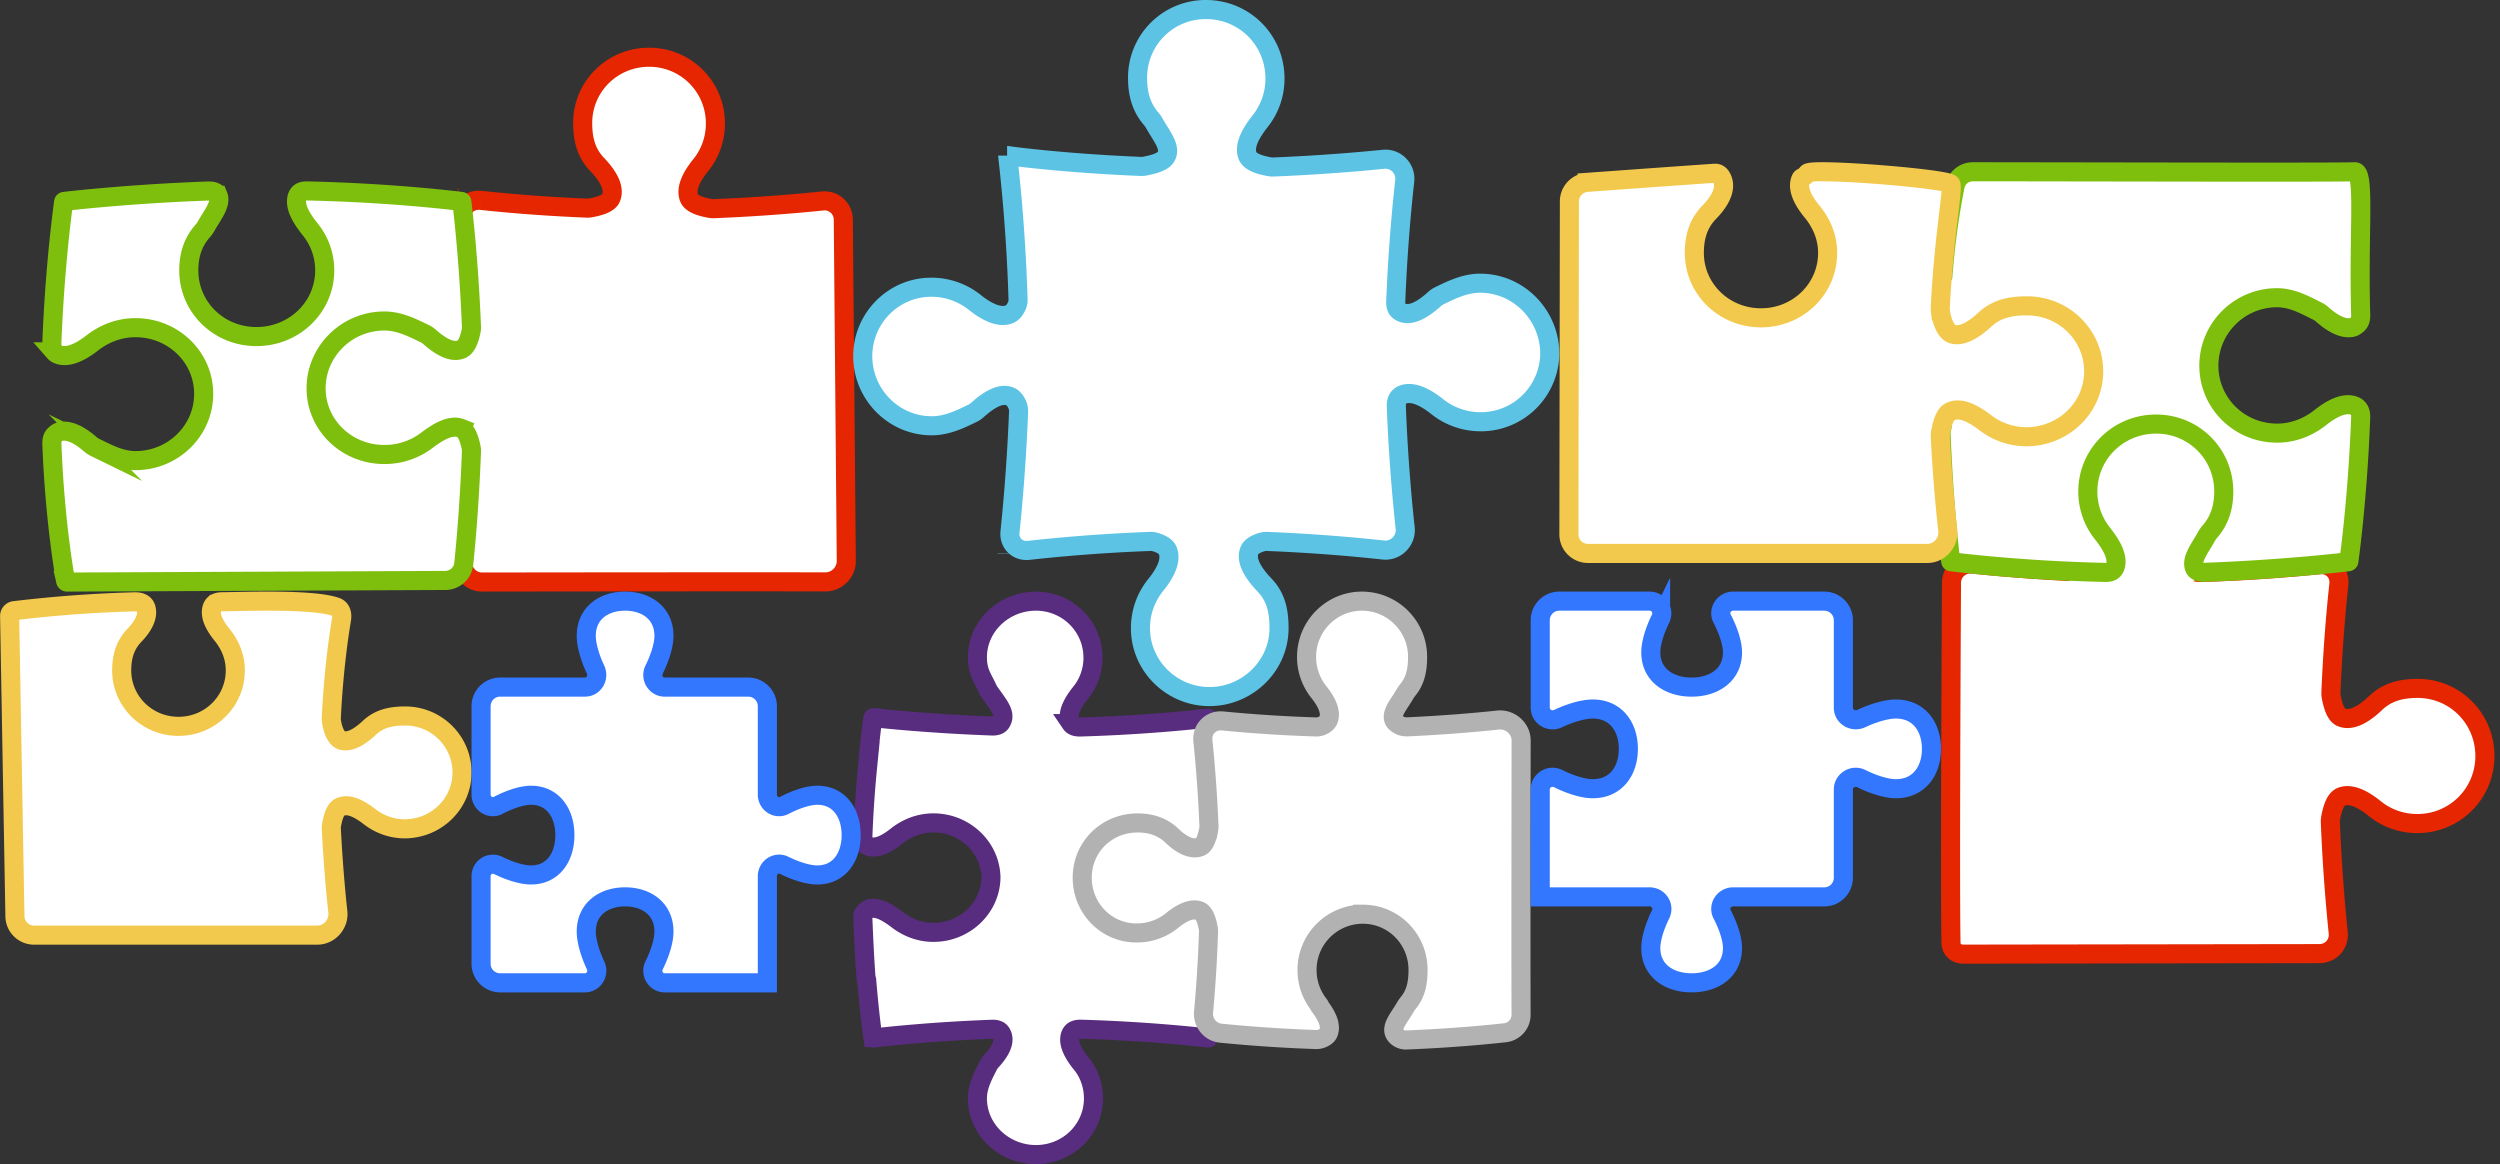 <svg width="262" height="122" fill="none" xmlns="http://www.w3.org/2000/svg"><rect width="100%" height="100%" fill="#333333" stroke="none"/><path fill="none" d="M1 1h259.417v120H1z"/><path d="M88.378 23.003a1.962 1.962 0 0 0-2.173-1.941c-2.37.241-6.46.61-11.377.806a1.862 1.862 0 0 1-.404-.026c-.983-.178-1.923-.47-2.197-1.067-.409-.985.234-2.26 1.17-3.418a6.884 6.884 0 0 0 1.577-4.404A6.917 6.917 0 0 0 68.02 6c-3.858 0-6.955 3.071-6.955 6.895 0 1.68.35 3.129 1.52 4.346 1.168 1.217 1.87 2.491 1.46 3.476-.217.593-1.193.885-2.128 1.063-.139.026-.282.035-.424.03a168.74 168.74 0 0 1-11.094-.812c-1.218-.132-2.187.813-2.064 2.031.255 2.532.64 6.93.797 12.137a1.55 1.55 0 0 1-.099.633c-.176.434-.424.769-.71.91-.994.406-2.28-.231-3.449-1.158a7.019 7.019 0 0 0-4.442-1.565c-3.916 0-7.014 3.13-7.014 6.953 0 3.825 3.098 6.837 6.956 6.837 1.587 0 2.97-.355 4.146-1.352a3.02 3.02 0 0 1 .521-.356c1.14-.613 2.306-1.621 3.223-1.246.314.133.525.47.711.881.116.256.16.54.15.82a432.633 432.633 0 0 1-.64 12.274c-.079 1.18.845 2.202 2.029 2.2 7.03-.01 28.968-.036 36.007-.014 1.182.003 2.18-1.008 2.17-2.19l-.312-35.79zM48.264 61.058c0-.058 0-.058 0 0z" fill="#fff"/><path d="M72.227 20.775l-.923.384.007.017.007.016.91-.417zm1.17-3.418l-.775-.633-.004.005.778.628zm1.577-4.404h1-1zm-10.93 7.764l-.923-.383-.008.02-.007.019.938.344zM48.322 36.71l.378.926.033-.013.033-.017-.444-.895zm-3.449-1.158l-.625.78.004.003.621-.783zm3.39 9.27l.391-.92-.006-.003-.007-.002-.378.925zm.711.882l.91-.413-.91.413zm.15.82l-1-.037 1 .038zm-4.605-.099l-.646-.763.646.763zm.521-.356l.474.881-.474-.88zm5.473 14.929l-.001-1v1zM61.916 21.78l.187.982-.187-.982zm-.424.03l-.04.999.04-1zm26.886 1.193l-1 .008 1-.008zM49.131 35.166l1-.03-1 .03zm-.099.633l.926.377-.926-.377zm25.796-13.93l-.04-1 .04 1zm-.404-.027l.177-.984-.177.984zm12.096 39.14l-.003 1 .003-1zm2.17-2.19l-1 .01 1-.01zM48.334 23.03l-.995.1.995-.1zm37.77-2.962c-2.357.24-6.425.607-11.316.802l.08 1.998c4.944-.197 9.055-.568 11.438-.81l-.203-1.99zm-11.503.79c-.464-.083-.857-.184-1.144-.309-.31-.134-.337-.226-.32-.19l-1.819.834c.29.634.87.986 1.344 1.191.497.216 1.066.35 1.584.443l.355-1.968zm-1.45-.465c-.069-.165-.087-.444.09-.9.174-.453.5-.97.933-1.507l-1.556-1.256c-.502.622-.965 1.321-1.243 2.042-.277.716-.412 1.567-.071 2.388l1.847-.767zm1.02-2.403a7.884 7.884 0 0 0 1.803-5.036h-2a5.884 5.884 0 0 1-1.352 3.771l1.549 1.265zm1.803-5.036A7.917 7.917 0 0 0 68.02 5v2a5.917 5.917 0 0 1 5.955 5.953h2zM68.02 5c-4.402 0-7.955 3.51-7.955 7.895h2C62.064 9.631 64.705 7 68.019 7V5zm-7.955 7.895c0 1.829.386 3.569 1.798 5.039l1.442-1.386c-.926-.964-1.24-2.12-1.24-3.653h-2zm1.798 5.039c.543.564.928 1.094 1.133 1.546.207.455.184.713.126.854l1.847.767c.35-.845.181-1.716-.152-2.45-.335-.735-.885-1.45-1.512-2.103l-1.442 1.386zm1.244 2.439c.037-.102.066-.026-.257.115-.284.124-.674.225-1.12.31l.374 1.964c.49-.093 1.055-.227 1.546-.441.453-.198 1.08-.564 1.334-1.26l-1.877-.688zm-1.573.438a167.8 167.8 0 0 1-11.027-.807l-.216 1.989c2.39.259 6.374.622 11.162.816l.08-1.998zM47.339 23.13c.254 2.517.636 6.89.792 12.067l2-.06a176.79 176.79 0 0 0-.802-12.208l-1.99.2zm.767 12.292a1.456 1.456 0 0 1-.18.332c-.057.073-.079.075-.048.06l.888 1.791c.61-.301.98-.907 1.192-1.429l-1.852-.754zm-.162.362c-.174.07-.462.087-.926-.09-.459-.173-.982-.497-1.523-.927l-1.243 1.567c.627.498 1.332.956 2.057 1.23.72.274 1.57.406 2.39.071l-.755-1.851zm-2.445-1.013a8.02 8.02 0 0 0-5.068-1.785v2a6.02 6.02 0 0 1 3.817 1.345l1.251-1.56zm-5.068-1.785c-4.465 0-8.014 3.574-8.014 7.953h2c0-3.269 2.648-5.953 6.014-5.953v-2zm-8.014 7.953c0 4.396 3.565 7.837 7.956 7.837v-2c-3.325 0-5.956-2.584-5.956-5.837h-2zm7.956 7.837c1.745 0 3.383-.395 4.792-1.589l-1.292-1.526c-.944.8-2.071 1.115-3.5 1.115v2zm5.14-1.827c.317-.17.631-.365.907-.535.288-.178.537-.33.772-.45.524-.27.68-.222.694-.217l.755-1.851c-.903-.369-1.79-.005-2.363.29a13.72 13.72 0 0 0-.907.525c-.292.18-.551.34-.805.477l.948 1.761zm2.36-1.207c-.054-.023-.052-.044-.005.019.05.066.114.176.195.355l1.822-.826c-.185-.406-.527-1.09-1.23-1.389l-.783 1.84zm.252.744a431.329 431.329 0 0 1-.638 12.243l1.995.135c.173-2.564.444-7.076.641-12.302l-1.998-.076zm2.39 15.511c7.03-.01 28.965-.036 36.002-.014l.006-2c-7.042-.022-28.983.005-36.011.014l.002 2zm39.175-3.213l-.312-35.79-2 .017.313 35.79 2-.017zm-40.426 2.274v-.001-.001-.001-.001-.001-.001-.001-.001-.001-.001-.001-.001-.001-.001-.001-.001-.001-.001-.001-.001-.001-.001-.001-.001-.001-.001-.001-.001-.001-.001-.001-.001-.001-.001-.001-.001-.001-.001-.001-.001-.001-.001-.001h-2V61.059h2v-.001-.001-.001-.001-.001-.001-.001-.001-.001-.001-.001-.001-.001-.001-.001-.001-.001-.001-.001-.001-.001-.001-.001-.001-.001-.001-.001-.001-.001-.001-.001-.001-.001-.001-.001-.001-.001-.001-.001-.001-.001-.001-.001h-2V61.059h2zm-1.293-39.34h.059v-2h-.059v2zm.092 24.398a.823.823 0 0 1 .062.37l1.998.076a2.817 2.817 0 0 0-.238-1.272l-1.822.826zm-2.898 1.072c.11-.094.227-.174.349-.239l-.948-1.761c-.25.134-.481.294-.693.473l1.292 1.526zm2.322 11.541c-.117 1.739 1.243 3.27 3.027 3.268l-.002-2c-.585 0-1.072-.51-1.03-1.133l-1.995-.135zm14.242-37.931a.873.873 0 0 1-.196.013l-.081 1.998c.21.008.43-.004.651-.047l-.373-1.964zm24.577 1.259a.962.962 0 0 1 1.072.954l2-.017a2.962 2.962 0 0 0-3.275-2.927l.203 1.99zm-38.175 13.14a.584.584 0 0 1-.025.225l1.852.754c.15-.37.181-.738.172-1.04l-1.999.06zm26.657-14.328a.865.865 0 0 1-.187-.011l-.355 1.968c.212.038.422.05.622.041l-.08-1.998zm11.729 41.114c1.743.005 3.189-1.464 3.173-3.2l-2 .018c.006.63-.546 1.183-1.167 1.181l-.006 2zM50.506 20.004c-1.837-.2-3.355 1.262-3.167 3.126l1.99-.2c-.058-.575.363-1.002.961-.937l.216-1.989z" fill="#E52600"/><circle cx="42.417" cy="40" r="11" fill="#fff"/><path d="M155.126 29.68c-1.631 0-3.055.723-4.27 1.308-.19.092-.364.212-.52.354-1.204 1.087-2.442 1.806-3.412 1.41a1.083 1.083 0 0 1-.379-.24c-.24-.237-.283-.6-.27-.938.211-5.368.639-9.921.941-12.614.144-1.292-.932-2.397-2.226-2.267-2.502.25-6.621.612-11.533.808a1.872 1.872 0 0 1-.404-.027c-1.024-.184-2.006-.488-2.291-1.11-.426-1.024.243-2.29 1.215-3.555a7.159 7.159 0 0 0 1.64-4.579c0-4.037-3.22-7.23-7.23-7.23a7.128 7.128 0 0 0-7.17 7.17c0 1.64.375 3.067 1.425 4.282.139.16.261.335.362.521.642 1.177 1.701 2.383 1.251 3.33-.226.62-1.299.923-2.281 1.107a1.886 1.886 0 0 1-.424.03c-7.549-.306-13.22-1.017-13.943-1.136 0 .178.83 6.583 1.085 15.038.006.215-.018.433-.099.632-.185.457-.453.81-.803.96-1.033.42-2.37-.242-3.585-1.206a7.296 7.296 0 0 0-4.618-1.627c-3.95 0-7.17 3.254-7.17 7.23 0 3.977 3.22 7.29 7.23 7.29 1.633 0 3.056-.723 4.271-1.308.19-.092.364-.212.521-.353 1.204-1.087 2.441-1.807 3.411-1.411.327.139.546.42.74.815.124.252.167.537.156.818a198.54 198.54 0 0 1-.898 12.559c-.122 1.177.779 2.068 1.956 1.937 2.567-.286 7.174-.733 12.712-.936.186-.006.373.01.551.064.619.185 1.15.469 1.31.89.425 1.025-.243 2.35-1.215 3.555a7.16 7.16 0 0 0-1.641 4.58c0 3.976 3.281 7.169 7.231 7.169 3.949 0 7.291-3.193 7.291-7.17 0-1.747-.304-3.253-1.519-4.519-1.215-1.265-2.005-2.59-1.58-3.615.159-.421.69-.704 1.308-.89.179-.053.368-.07.555-.063 5.159.2 9.536.613 12.172.898 1.315.142 2.429-1 2.284-2.314-.301-2.724-.72-7.314-.928-12.721-.013-.337.036-.692.254-.948a.98.98 0 0 1 .396-.29c1.032-.422 2.369.241 3.584 1.205a7.296 7.296 0 0 0 4.618 1.627 7.23 7.23 0 0 0 7.23-7.23c-.06-3.977-3.281-7.29-7.291-7.29zM105.547 57.998c0-.06 0-.06 0 0z" fill="#fff"/><path d="M146.924 32.752l.378-.926-.009-.003-.369.93zm-16.162-16.388l-.924.383.007.017.008.017.909-.417zm1.215-3.555l-.775-.632-.009.011-.009.012.793.61zm1.64-4.579h1-1zm-11.362 8.074l-.903-.429-.02.041-.015.043.938.345zm-16.648 0l.163-.987-.083-.014h-.084l.004 1zm.183 16.63l.378.925.006-.003.007-.003-.391-.92zm-3.585-1.206l-.626.78.004.003.622-.783zm3.645 9.821l.392-.92-.007-.003-.007-.003-.378.926zm16.527 16.147l-.935.354.005.015.006.015.924-.384zm-1.215 3.555l.774.632.004-.004-.778-.628zm9.782-3.555l.924.384.006-.015.005-.015-.935-.354zm16.041-16.328l.368.93.01-.004-.378-.926zm3.584 1.205l.626-.78-.004-.003-.622.783zm11.848-5.603h1v-.015l-1 .015zm-15.828 4.688l-.762-.648.762.648zm-14.337 15.148l-.287-.957.287.957zm.555-.063l-.039 1 .039-1zm-30.889-13.43l-.434-.901.434.9zm.521-.353l.67.742-.67-.742zm48.417-11.972l.435.901-.435-.9zm-.52.354l.67.742-.67-.743zM119.974 17.41l.185.982-.185-.983zm-.424.029l-.041 1 .041-1zm13.907.06l.04 1-.04-1zm-.404-.026l-.178.984.178-.984zm-26.46 14.5l-.926-.376.926.376zm40.623-13.014l.993.111-.993-.111zm-2.226-2.267l-.1-.995.1.995zm-24.474 40.05l.037.999-.037-1zm.551.063l-.287.958.287-.958zm25.478-24.294l-.704.71.704-.71zm-.27-.938l.999.04-.999-.04zm-1.296 26.067l.107-.994-.107.994zm2.284-2.314l.994-.11-.994.11zm-26.621-42.875l.757-.654-.757.654zM106.59 42.364l.898-.441-.898.44zm.156.818l-1-.04 1 .04zm48.38-14.503c-1.901 0-3.537.846-4.704 1.409l.869 1.801c1.262-.608 2.473-1.21 3.835-1.21v-2zm-5.461 1.92c-.568.513-1.091.89-1.54 1.095-.452.207-.697.184-.823.133l-.756 1.851c.843.345 1.703.16 2.413-.166.713-.327 1.411-.854 2.047-1.428l-1.341-1.485zm-2.372 1.224a.236.236 0 0 1-.042-.02h-.002l-.001-.002-1.407 1.422c.217.215.459.358.714.459l.738-1.86zm-.019-.21c.21-5.338.636-9.867.935-12.542l-1.987-.222c-.303 2.71-.734 7.288-.946 12.686l1.998.079zm-2.384-15.915c-2.489.249-6.586.609-11.473.804l.08 1.998c4.938-.197 9.077-.56 11.593-.812l-.2-1.99zm-11.66.792c-.486-.087-.899-.193-1.203-.325-.327-.141-.367-.242-.356-.218l-1.818.834c.296.647.89 1.008 1.381 1.22.513.222 1.103.36 1.641.457l.355-1.968zm-1.545-.51c-.076-.183-.092-.469.092-.939.184-.473.528-1.018.993-1.623l-1.586-1.218c-.507.66-.984 1.38-1.27 2.113-.287.735-.425 1.594-.076 2.434l1.847-.767zm1.067-2.538a8.16 8.16 0 0 0 1.865-5.212h-2c0 1.505-.52 2.85-1.415 3.947l1.55 1.265zm1.865-5.212c0-4.591-3.67-8.23-8.23-8.23v2c3.46 0 6.23 2.748 6.23 6.23h2zM126.387 0a8.128 8.128 0 0 0-8.17 8.17h2a6.127 6.127 0 0 1 6.17-6.17V0zm-8.17 8.17c0 1.802.417 3.488 1.669 4.936l1.513-1.308c-.849-.982-1.182-2.151-1.182-3.628h-2zm1.909 5.282c.178.325.383.65.559.933.184.297.341.553.463.793.272.533.212.68.204.697l1.807.858c.442-.932.078-1.861-.229-2.462a12.641 12.641 0 0 0-.547-.942c-.189-.304-.357-.571-.501-.835l-1.756.958zm1.191 2.508c.038-.106.063-.018-.307.138-.319.134-.749.24-1.221.33l.37 1.965c.51-.096 1.107-.233 1.627-.451.469-.198 1.143-.57 1.408-1.294l-1.877-.688zm-1.727.48c-7.519-.304-13.148-1.012-13.82-1.123l-.326 1.973c.773.128 6.487.842 14.065 1.15l.081-2zm-14.983-.136c0 .078.012.183.015.209l.028.252.097.882a181.885 181.885 0 0 1 .945 13.725l1.999-.06a183.966 183.966 0 0 0-.956-13.88l-.098-.888-.026-.239c-.009-.091-.004-.057-.004-.001h-2zm1.06 15.294a1.34 1.34 0 0 1-.188.338c-.055.068-.086.079-.08.077l.782 1.84c.702-.298 1.11-.938 1.339-1.503l-1.853-.752zm-.255.41c-.193.078-.504.092-.992-.093-.482-.183-1.029-.522-1.594-.97l-1.243 1.566c.651.516 1.38.99 2.128 1.274.743.282 1.617.417 2.457.074l-.756-1.852zm-2.581-1.06a8.297 8.297 0 0 0-5.244-1.847v2c1.525 0 2.885.519 3.992 1.407l1.252-1.56zm-5.244-1.847c-4.51 0-8.17 3.71-8.17 8.23h2c0-3.432 2.781-6.23 6.17-6.23v-2zm-8.17 8.23c0 4.515 3.655 8.29 8.23 8.29v-2c-3.443 0-6.23-2.852-6.23-6.29h-2zm8.23 8.29c1.902 0 3.538-.845 4.705-1.407l-.868-1.802c-1.263.608-2.474 1.21-3.836 1.21v2zm5.462-1.92c.568-.512 1.091-.888 1.54-1.094.452-.207.697-.184.823-.132l.756-1.852c-.843-.344-1.703-.16-2.412.166-.714.327-1.412.854-2.048 1.428l1.341 1.485zm2.35-1.232c.006.003.023.01.058.05.042.047.1.132.175.285l1.796-.881c-.234-.476-.592-1.016-1.246-1.294l-.783 1.84zm.287.673a197.514 197.514 0 0 1-.892 12.495l1.989.207c.268-2.58.688-7.16.902-12.623l-1.999-.078zm2.169 15.53c2.55-.284 7.132-.729 12.638-.93l-.073-2a175.45 175.45 0 0 0-12.787.942l.222 1.988zm12.865-.908a2.4 2.4 0 0 1 .577.242c.13.082.11.11.085.044l1.87-.707c-.184-.488-.55-.813-.88-1.024a4.336 4.336 0 0 0-1.078-.471l-.574 1.916zm.673.316c.077.184.093.485-.093.966-.183.476-.525 1.017-.977 1.577l1.557 1.256c.52-.645.999-1.37 1.286-2.113.286-.74.423-1.613.075-2.453l-1.848.767zm-1.066 2.539a8.16 8.16 0 0 0-1.866 5.211h2c0-1.505.521-2.85 1.415-3.947l-1.549-1.264zm-1.866 5.211c0 4.542 3.742 8.17 8.231 8.17v-2c-3.411 0-6.231-2.759-6.231-6.17h-2zm8.231 8.17c4.477 0 8.291-3.617 8.291-8.17h-2c0 3.4-2.87 6.17-6.291 6.17v2zm8.291-8.17c0-1.864-.325-3.678-1.798-5.211l-1.442 1.385c.957.997 1.24 2.196 1.24 3.826h2zm-1.798-5.211c-.572-.596-.993-1.156-1.225-1.638-.234-.488-.212-.759-.152-.901l-1.847-.767c-.367.881-.162 1.786.196 2.533.361.753.942 1.488 1.586 2.158l1.442-1.385zm-1.366-2.569c-.024.066-.045.039.085-.044a2.38 2.38 0 0 1 .575-.242l-.574-1.915a4.33 4.33 0 0 0-1.077.47c-.33.212-.695.536-.879 1.023l1.87.708zm.889-.308c5.129.199 9.481.61 12.104.894l.214-1.989c-2.65-.286-7.051-.702-12.241-.903l-.077 1.998zm15.489-2.525c-.299-2.705-.716-7.27-.923-12.65l-1.998.077c.209 5.436.63 10.05.933 12.793l1.988-.22zm-.906-12.912l.012-.013c.002-.002.002-.001 0 0l-.007.004-.003.002-.737-1.86c-.33.132-.587.334-.789.572l1.524 1.295zm.012-.011c.193-.079.504-.093.991.092.482.183 1.029.522 1.594.97l1.243-1.566c-.65-.516-1.38-.99-2.128-1.274-.743-.282-1.617-.416-2.456-.074l.756 1.852zm2.58 1.059a8.298 8.298 0 0 0 5.244 1.847v-2a6.298 6.298 0 0 1-3.992-1.407l-1.252 1.56zm5.244 1.847c4.565 0 8.23-3.704 8.23-8.23h-2a6.23 6.23 0 0 1-6.23 6.23v2zm8.23-8.245c-.068-4.5-3.712-8.275-8.291-8.275v2c3.442 0 6.239 2.852 6.292 6.305l1.999-.03zm-56.87 21.043v-.001-.001-.001-.001-.001-.001-.001-.001-.001-.001-.001-.001-.001-.001-.001-.001-.001-.001-.001-.001-.001-.001-.001-.001-.001-.001-.001-.001-.001-.001-.001-.001-.001-.001-.001-.001-.001-.001-.001-.001-.001-.001-.001-.001-.001h-2V57.998h2v-.001-.001-.001-.001-.001-.001-.001-.001-.001-.001-.001-.001-.001-.001-.001-.001-.001-.001-.001-.001-.001-.001-.001-.001-.001-.001-.001-.001-.001-.001-.001-.001-.001-.001-.001-.001-.001-.001-.001-.001-.001-.001-.001-.001h-2V57.998h2zm-.996-40.694h.06l-.008-2h-.06l.008 2zm41.783 25.263a.922.922 0 0 1 .016-.24c.01-.045.018-.042.001-.022l-1.524-1.294c-.464.546-.507 1.216-.491 1.633l1.998-.077zm-14.795 15.197a.718.718 0 0 1 .229-.022l.077-1.998c-.27-.01-.573.012-.88.105l.574 1.915zm-30.187-13.55c.283-.137.536-.313.757-.512l-1.341-1.484a1.221 1.221 0 0 1-.284.194l.868 1.802zm48.07-14.127a3.218 3.218 0 0 0-.757.512l1.341 1.485c.092-.083.188-.148.285-.195l-.869-1.802zm-45.568 25.55c-.189 1.815 1.253 3.236 3.061 3.035l-.222-1.988c-.545.061-.906-.3-.85-.84l-1.989-.207zm14.935-39.21a.881.881 0 0 1-.199.014l-.081 1.998c.211.009.43-.004.65-.046l-.37-1.965zm13.628.075a.869.869 0 0 1-.187-.012l-.355 1.968c.212.039.422.05.622.042l-.08-1.998zm-27.725 14.87a.586.586 0 0 1-.025.226l1.853.752c.15-.369.18-.737.171-1.039l-1.999.06zm42.517-12.3c.214-1.916-1.381-3.568-3.319-3.374l.2 1.99a1.043 1.043 0 0 1 1.132 1.16l1.987.223zm-27.656 38.67a.715.715 0 0 1 .227.022l.574-1.916a2.702 2.702 0 0 0-.874-.105l.073 1.999zm26.695-25.94c.046.045.047.078.039.044a.56.56 0 0 1-.012-.086 1.391 1.391 0 0 1-.001-.146l-1.998-.079c-.015.383.005 1.133.565 1.688l1.407-1.422zm-2.376 26.834c1.966.212 3.598-1.484 3.385-3.419l-1.988.22c.077.695-.519 1.282-1.183 1.21l-.214 1.989zm-24.986-45.53a2 2 0 0 1 .24.346l1.756-.958c-.137-.25-.3-.483-.483-.696l-1.513 1.308zm-14.194 29.698a.698.698 0 0 1 .054.338l1.999.079a2.7 2.7 0 0 0-.257-1.298l-1.796.881z" fill="#5CC3E5"/><path d="M48.336 44.892c-1.022-.408-2.224.233-3.487 1.166a7.319 7.319 0 0 1-4.568 1.574c-3.967 0-7.153-3.09-7.153-6.937 0-3.848 3.186-7.054 7.153-7.054 1.614 0 3.021.75 4.223 1.323.188.09.363.208.52.346 1.183 1.044 2.353 1.687 3.312 1.304.557-.216.856-1.033 1.04-1.941.03-.143.039-.29.033-.437-.288-7.202-.934-12.494-1.007-13.075a.061.061 0 0 0-.062-.053h-.005c-.085-.011-7.081-.903-16.17-1.098-.314-.007-.66.054-.85.303a.99.99 0 0 0-.177.343c-.27.955.367 2.103 1.269 3.25 1.021 1.224 1.623 2.74 1.623 4.43 0 3.848-3.186 6.937-7.154 6.937-3.967 0-7.092-3.09-7.092-6.937 0-1.583.421-2.962 1.463-4.136.141-.16.266-.334.37-.522.627-1.135 1.62-2.297 1.232-3.212a.347.347 0 0 0-.021-.049c-.19-.36-.68-.41-1.087-.395-8.475.306-14.92 1.076-15 1.086h-.005c-.032 0-.059.019-.064.05-.087.62-.932 6.769-1.236 14.758-.013.342.037.705.266.96a.965.965 0 0 0 .377.263c1.022.408 2.344-.233 3.546-1.166 1.262-.991 2.825-1.632 4.568-1.632 3.968 0 7.153 3.09 7.153 6.937 0 3.847-3.185 6.995-7.153 6.995-1.613 0-3.021-.8-4.223-1.38a2.349 2.349 0 0 1-.52-.346c-1.093-.953-2.214-1.53-3.133-1.321-.162.037-.309.12-.438.224a2.126 2.126 0 0 0-.152.133c-.246.238-.304.598-.29.94.318 8.285 1.374 13.983 1.43 14.288a.14.14 0 0 1 .003.028.16.16 0 0 0 .162.16l39.623-.168a1.952 1.952 0 0 0 1.947-1.744c.23-2.208.605-6.386.807-11.75a1.853 1.853 0 0 0-.037-.454c-.184-.87-.483-1.776-1.036-1.99z" fill="#fff" stroke="#7EBF0E" stroke-width="2" stroke-miterlimit="10"/><path d="M127.572 97.118c-.152-.84-.405-1.731-.963-1.929-.861-.346-1.926.198-2.94.99a6.147 6.147 0 0 1-3.852 1.334c-3.244 0-5.93-2.522-6.032-5.686.102-3.165 2.737-5.736 6.032-5.736 1.47 0 2.788.495 3.852 1.335 1.065.791 2.079 1.335 2.94.99.477-.187.775-.986.893-1.78.014-.099.018-.2.015-.3a103.765 103.765 0 0 0-.553-7.76c-.18-1.844-.32-3.025-.349-3.267a.052.052 0 0 0-.053-.046h-.004c-.068.008-5.786.707-13.318.924-.372.01-.787-.048-.996-.356a1.184 1.184 0 0 1-.131-.313c-.243-.82.297-1.845 1.064-2.827a5.817 5.817 0 0 0 1.369-3.758c0-3.312-2.687-5.933-5.981-5.933-3.346 0-6.134 2.62-6.134 5.884 0 1.434.48 2.078.986 3.116l.102.223c.052.114.115.224.188.326.958 1.34 1.651 2.15 1.309 2.96l-.082.164c-.175.334-.575.424-.952.41-7.157-.26-12.4-.87-12.448-.87a.059.059 0 0 0-.059.05c-.048.325-.32 2.22-.55 5.093a120.984 120.984 0 0 0-.507 7.565c0 .13.028.26.1.369.122.186.259.295.458.372.862.346 1.926-.197 2.99-1.038 1.065-.84 2.383-1.384 3.853-1.384 3.294 0 5.981 2.57 6.032 5.735-.051 3.165-2.738 5.736-6.032 5.736-1.47 0-2.788-.544-3.852-1.385-.96-.712-1.918-1.264-2.73-1.114a.98.98 0 0 0-.47.25c-.09.082-.166.163-.237.256a.594.594 0 0 0-.112.361c.101 2.413.202 4.629.353 6.551.001.015-.006.026.009.026.014 0 .045.011.046.025.28 3.443.6 5.718.65 6.061a.053.053 0 0 0 .054.045h.004c.07-.009 5.336-.659 12.448-.919.377-.014.777.075.952.41l.082.163c.329.777-.211 1.767-1.096 2.733a2.31 2.31 0 0 0-.365.522c-.495.976-1.124 2.116-1.124 3.42 0 3.263 2.788 5.884 6.134 5.884 3.345 0 6.031-2.621 6.031-5.884 0-1.434-.507-2.769-1.368-3.758-.811-1.038-1.369-2.126-1.014-2.967.027-.053.058-.106.094-.159.21-.307.611-.38.983-.369 7.531.217 13.25.915 13.318.924h.004a.052.052 0 0 0 .053-.045c.046-.374.368-3.029.602-6.828.102-1.434.203-3.066.304-4.796-.1 1.72-.201 3.342-.302 4.818-.001.015-.009.027.006.027.013 0 .044-.01.044-.023.101-1.477.202-3.1.252-4.822z" fill="#fff"/><path d="M127.572 97.118c-.152-.84-.405-1.731-.963-1.929-.861-.346-1.926.198-2.94.99a6.147 6.147 0 0 1-3.852 1.334c-3.244 0-5.93-2.522-6.032-5.686.102-3.165 2.737-5.736 6.032-5.736 1.47 0 2.788.495 3.852 1.335 1.065.791 2.079 1.335 2.94.99.477-.187.775-.986.893-1.78.014-.099.018-.2.015-.3a103.765 103.765 0 0 0-.553-7.76c-.18-1.844-.32-3.025-.349-3.267a.052.052 0 0 0-.053-.046h-.004c-.068.008-5.786.707-13.318.924-.372.01-.787-.048-.996-.356a1.184 1.184 0 0 1-.131-.313c-.243-.82.297-1.845 1.064-2.827a5.817 5.817 0 0 0 1.369-3.758c0-3.312-2.687-5.933-5.981-5.933-3.346 0-6.134 2.62-6.134 5.884 0 1.434.48 2.078.986 3.116l.102.223c.052.114.115.224.188.326.958 1.34 1.651 2.15 1.309 2.96l-.082.164c-.175.334-.575.424-.952.41-7.157-.26-12.4-.87-12.448-.87a.059.059 0 0 0-.059.05c-.048.325-.32 2.22-.55 5.093a120.984 120.984 0 0 0-.507 7.565c0 .13.028.26.1.369.122.186.259.295.458.372.862.346 1.926-.197 2.99-1.038 1.065-.84 2.383-1.384 3.853-1.384 3.294 0 5.981 2.57 6.032 5.735-.051 3.165-2.738 5.736-6.032 5.736-1.47 0-2.788-.544-3.852-1.385-.96-.712-1.918-1.264-2.73-1.114a.98.98 0 0 0-.47.25c-.09.082-.166.163-.237.256a.594.594 0 0 0-.112.361c.101 2.413.202 4.629.353 6.551.001.015-.006.026.009.026.014 0 .045.011.046.025.28 3.443.6 5.718.65 6.061a.053.053 0 0 0 .054.045h.004c.07-.009 5.336-.659 12.448-.919.377-.014.777.075.952.41l.082.163c.329.777-.211 1.767-1.096 2.733a2.31 2.31 0 0 0-.365.522c-.495.976-1.124 2.116-1.124 3.42 0 3.263 2.788 5.884 6.134 5.884 3.345 0 6.031-2.621 6.031-5.884 0-1.434-.507-2.769-1.368-3.758-.811-1.038-1.369-2.126-1.014-2.967.027-.053.058-.106.094-.159.21-.307.611-.38.983-.369 7.531.217 13.25.915 13.318.924h.004a.052.052 0 0 0 .053-.045c.046-.374.368-3.029.602-6.828.102-1.434.203-3.066.304-4.796zm0 0c-.1 1.72-.201 3.342-.302 4.818-.001.015-.009.027.006.027.013 0 .044-.01.044-.023.101-1.477.202-3.1.252-4.822z" stroke="#582C7E" stroke-width="2" stroke-miterlimit="10"/><circle cx="122.417" cy="93" r="11" fill="#fff"/><path d="M147.437 108.987a1.41 1.41 0 0 1-.647-.104c-.321-.148-.549-.354-.661-.619-.31-.757.587-1.718 1.118-2.66.104-.184.224-.358.358-.521.798-.979 1.006-2.125 1.006-3.439 0-3.237-2.58-5.836-5.792-5.836a5.839 5.839 0 0 0-5.842 5.836c0 1.413.481 2.681 1.299 3.708.006.007.001.019-.009.019-.01 0-.016.011-.01.019.771 1.024 1.298 2.046.959 2.874-.113.267-.374.445-.712.58-.202.08-.421.104-.638.096-4.205-.14-7.778-.449-9.931-.662-1.106-.11-1.907-1.111-1.804-2.218.19-2.035.414-4.967.521-8.39.004-.129-.004-.259-.028-.386-.149-.816-.394-1.592-.891-1.82-.828-.343-1.899.197-2.872.982a5.788 5.788 0 0 1-3.7 1.324c-3.164.049-5.744-2.55-5.744-5.787s2.58-5.738 5.793-5.738c1.412 0 2.629.392 3.651 1.373 1.022.981 2.093 1.472 2.921 1.128.491-.18.736-1.02.886-1.8a1.83 1.83 0 0 0 .03-.425c-.152-3.71-.424-6.855-.635-8.873-.129-1.228.832-2.213 2.061-2.093 2.164.212 5.655.502 9.745.627.214.007.433-.015.63-.101.341-.148.603-.357.717-.625.341-.833-.194-1.912-.973-2.893a5.881 5.881 0 0 1-1.314-3.727c0-3.237 2.628-5.836 5.792-5.836 3.213 0 5.841 2.6 5.841 5.836 0 1.314-.207 2.46-1.006 3.439a3.78 3.78 0 0 0-.358.521c-.531.942-1.428 1.902-1.118 2.66.103.244.329.413.626.561.255.128.545.169.83.155 3.959-.183 7.324-.482 9.459-.71 1.256-.133 2.42.872 2.419 2.135-.01 6.152-.032 22.286-.006 28.728a1.886 1.886 0 0 1-1.682 1.906c-2.074.231-5.821.581-10.289.756z" fill="#fff" stroke="#B2B2B2" stroke-width="2" stroke-miterlimit="10"/><path d="M34.724 86.875a1.85 1.85 0 0 1 .024-.415c.154-.87.41-1.73.966-1.913.85-.345 1.9.197 2.95.985a6.03 6.03 0 0 0 3.802 1.33c3.301-.048 5.953-2.66 5.953-5.913 0-3.252-2.652-5.913-5.953-5.913-1.45 0-2.7.246-3.751 1.232-1.05.985-2.151 1.626-3.002 1.281-.52-.233-.862-1.128-.982-2.017a1.685 1.685 0 0 1-.01-.305c.23-4.861.801-8.718 1.072-10.339.089-.532-.047-1.087-.554-1.27-2.392-.868-9.565-.574-11.888-.555-.326.003-.672.041-.907.268a.777.777 0 0 0-.186.272c-.35.838.2 1.922 1 2.907.85 1.035 1.401 2.316 1.401 3.746 0 3.252-2.65 5.864-5.952 5.864s-5.953-2.612-5.953-5.864c0-1.43.35-2.662 1.351-3.696 1-1.035 1.5-2.12 1.15-2.957a.728.728 0 0 0-.23-.293c-.251-.2-.588-.246-.91-.238-6.616.17-11.736.829-12.615.925a.56.56 0 0 0-.491.566l.556 31.472a2 2 0 0 0 2 1.965h29.702c1.264 0 2.276-1.168 2.14-2.425-.22-2.016-.502-5.112-.683-8.7z" fill="#fff" stroke="#F2C94C" stroke-width="2" stroke-miterlimit="10"/><path d="M55.652 83.343c-.945 0-2.239.432-3.446 1.059-.814.433-1.789-.194-1.789-1.133v-9.26a2 2 0 0 1 2-2h8.892c.916 0 1.498-.985 1.105-1.835-.581-1.238-.974-2.566-.974-3.535 0-2.371 1.832-3.639 4.071-3.639 2.254 0 4.072 1.283 4.072 3.64 0 .969-.422 2.296-1.032 3.534-.422.835.189 1.834 1.105 1.834h8.761a2 2 0 0 1 2 2v9.26c0 .94.96 1.567 1.79 1.134 1.192-.627 2.5-1.059 3.445-1.059 2.313 0 3.549 1.88 3.549 4.176 0 2.312-1.251 4.176-3.549 4.176-.945 0-2.239-.403-3.446-1-.829-.417-1.788.195-1.788 1.134V103H69.656c-.916 0-1.527-.984-1.105-1.834.61-1.223 1.032-2.566 1.032-3.535 0-2.371-1.832-3.64-4.072-3.64-2.253 0-4.071 1.283-4.071 3.64 0 .97.393 2.297.974 3.535.407.85-.189 1.834-1.105 1.834h-8.892a2 2 0 0 1-2-2v-9.17c0-.94.96-1.537 1.79-1.134 1.206.596 2.5.999 3.445.999 2.313 0 3.548-1.88 3.548-4.176 0-2.297-1.25-4.176-3.548-4.176z" fill="#fff"/><path d="M80.418 103V91.83c0-.94.96-1.552 1.788-1.134 1.207.596 2.501.999 3.446.999 2.298 0 3.549-1.864 3.549-4.176 0-2.297-1.236-4.176-3.549-4.176-.945 0-2.254.432-3.446 1.059-.829.433-1.788-.194-1.788-1.133v-9.26a2 2 0 0 0-2-2h-8.762c-.916 0-1.527-1-1.105-1.835.61-1.238 1.032-2.566 1.032-3.535 0-2.356-1.818-3.639-4.072-3.639-2.239 0-4.071 1.268-4.071 3.64 0 .969.393 2.296.974 3.534.393.85-.189 1.834-1.105 1.834h-8.892a2 2 0 0 0-2 2v9.26c0 .94.975 1.567 1.79 1.134 1.206-.627 2.5-1.059 3.445-1.059 2.298 0 3.548 1.88 3.548 4.176 0 2.297-1.236 4.176-3.548 4.176-.945 0-2.239-.403-3.446-1a1.243 1.243 0 0 0-1.789 1.134V101a2 2 0 0 0 2 2h8.892c.916 0 1.512-.984 1.105-1.834-.581-1.238-.974-2.566-.974-3.535 0-2.357 1.818-3.64 4.071-3.64 2.24 0 4.072 1.269 4.072 3.64 0 .97-.422 2.312-1.032 3.535-.422.85.189 1.834 1.105 1.834h10.761zm0 0v-2.148" stroke="#37F" stroke-width="2" stroke-miterlimit="10"/><path d="M243.091 99.939a1.962 1.962 0 0 0 1.955-2.174c-.246-2.41-.625-6.585-.825-11.609a1.834 1.834 0 0 1 .026-.405c.181-1.001.479-1.96 1.089-2.239 1.006-.416 2.307.238 3.49 1.19a7.036 7.036 0 0 0 4.494 1.607 7.051 7.051 0 0 0 7.097-7.081c0-3.928-3.134-7.082-7.037-7.082-1.716 0-3.194.358-4.436 1.548s-2.543 1.904-3.549 1.487c-.605-.221-.903-1.217-1.085-2.17a1.955 1.955 0 0 1-.03-.425c.199-4.877.57-8.929.833-11.34.133-1.218-.812-2.187-2.031-2.064-2.578.26-7.092.655-12.442.816a1.562 1.562 0 0 1-.632-.098c-.445-.18-.79-.433-.936-.726-.414-1.011.237-2.32 1.183-3.51a7.131 7.131 0 0 0 1.597-4.523c0-3.987-3.194-7.141-7.097-7.141-3.903 0-6.979 3.154-6.979 7.081 0 1.618.364 3.027 1.384 4.226.137.16.257.335.357.521.625 1.162 1.658 2.351 1.275 3.287-.137.321-.485.536-.908.727a1.82 1.82 0 0 1-.819.149 198.268 198.268 0 0 1-12.341-.876c-1.177-.121-2.201.768-2.208 1.952-.041 7.493-.165 31.954-.052 37.711.015.762.547 1.217 1.31 1.215l37.317-.054zM204.469 58.817c.059 0 .059 0 0 0z" fill="#fff"/><path d="M245.336 83.512l-.382-.924-.017.007-.017.008.416.91zm3.49 1.19l.631-.775-.004-.004-.627.78zm4.494 1.607v1-1zm-7.925-11.128l.383-.924-.019-.008-.02-.007-.344.94zm-16.323-16.007l-.925.379.014.034.016.032.895-.445zm1.183-3.51l-.779-.628-.004.005.783.622zm-9.463 3.45l.92.393.003-.007.003-.007-.926-.378zm-.908.728l-.411-.912.411.912zm-.819.149l.039-1-.039 1zm.095-4.684l-.762.648.762-.648zm.357.521l-.88.474.88-.474zm-15.001 5.239l-1-.006 1 .006zM244.31 73.01l-.982.187.982-.187zm-.03-.425l-.999-.04.999.04zm.766 25.18l.995-.102-.995.101zM230.64 59.997l.03 1-.03-1zm-.632-.098l.375-.927-.375.927zm14.239 25.851l-.984-.178.984.178zm-39.783 13.027l1-.02-1 .02zm1.31 1.215l-.002-1 .002 1zm39.339-38.747l-.994-.109.994.109zm.928 36.418c-.245-2.397-.621-6.55-.821-11.547l-1.999.08c.202 5.05.583 9.247.83 11.67l1.99-.203zm-.81-11.735c.086-.474.19-.876.317-1.17.138-.318.234-.351.204-.338l-.832-1.818c-.64.293-.997.878-1.206 1.36-.219.505-.355 1.083-.451 1.61l1.968.356zm.488-1.493c.175-.073.467-.09.936.091.465.18.995.512 1.544.954l1.254-1.558c-.634-.51-1.347-.98-2.079-1.262-.728-.28-1.59-.417-2.42-.073l.765 1.848zm2.475 1.042a8.037 8.037 0 0 0 5.126 1.83v-2a6.039 6.039 0 0 1-3.863-1.381l-1.263 1.55zm5.126 1.83a8.05 8.05 0 0 0 8.097-8.08h-2a6.051 6.051 0 0 1-6.097 6.08v2zm8.097-8.08c0-4.474-3.576-8.082-8.037-8.082v2c3.345 0 6.037 2.7 6.037 6.082h2zm-8.037-8.082c-1.863 0-3.633.393-5.128 1.826l1.384 1.444c.989-.948 2.176-1.27 3.744-1.27v-2zm-5.128 1.826c-.577.553-1.12.946-1.584 1.157-.467.212-.739.191-.89.128l-.765 1.848c.854.354 1.736.184 2.481-.154.748-.34 1.477-.898 2.142-1.535l-1.384-1.444zm-2.513 1.27c.096.035.015.058-.129-.272-.128-.292-.231-.691-.318-1.146l-1.964.374c.095.499.231 1.073.449 1.573.202.46.573 1.093 1.275 1.35l.687-1.879zm-.459-1.615c.197-4.85.566-8.879.827-11.273l-1.988-.217c-.265 2.43-.638 6.504-.838 11.409l1.999.08zm-2.299-14.44c-2.563.258-7.051.65-12.371.811l.06 2c5.381-.163 9.92-.56 12.512-.822l-.201-1.99zm-12.598.786a1.512 1.512 0 0 1-.348-.188c-.077-.06-.081-.084-.067-.056l-1.791.89c.306.617.924.993 1.457 1.208l.749-1.854zm-.385-.178c-.075-.181-.09-.48.09-.954.179-.47.511-1.003.95-1.555l-1.566-1.245c-.507.638-.973 1.354-1.253 2.09-.278.73-.412 1.592-.072 2.422l1.851-.758zm1.036-2.505a8.134 8.134 0 0 0 1.818-5.15h-2a6.135 6.135 0 0 1-1.376 3.896l1.558 1.254zm1.818-5.15c0-4.538-3.641-8.14-8.097-8.14v2c3.351 0 6.097 2.706 6.097 6.14h2zM224.755 43c-4.473 0-7.979 3.618-7.979 8.081h2c0-3.392 2.645-6.081 5.979-6.081v-2zm-7.979 8.081c0 1.777.404 3.442 1.622 4.874l1.524-1.296c-.822-.966-1.146-2.119-1.146-3.578h-2zm1.861 5.221c.173.322.372.642.546.924.182.293.337.548.461.789.276.535.232.7.223.72l1.851.758c.374-.913.004-1.812-.296-2.395-.165-.32-.361-.638-.537-.923-.184-.298-.348-.562-.487-.82l-1.761.947zm1.235 2.42c.022-.05.041-.046-.026.005-.071.053-.188.12-.373.203l.821 1.824c.416-.188 1.115-.534 1.418-1.247l-1.84-.784zm-.768.27a197.128 197.128 0 0 1-12.277-.872l-.205 1.99c2.553.263 7.06.672 12.404.88l.078-1.998zm-15.588 2.07c-.041 7.482-.165 31.962-.052 37.736l2-.04c-.113-5.74.011-30.183.052-37.686l-2-.01zm2.259 39.932l37.318-.055-.003-2-37.318.055.003 2zm-1.306-41.177H204.513v-1-1h-.002-.002-.001-.001-.001-.002-.001-.002-.001-.002-.001-.001-.001-.002-.001-.001-.001-.001-.001-.002-.001-.001-.001-.001-.002-.001-.003-.001-.001-.001-.001-.001-.001-.001v2H204.513v-1-1h-.002-.002-.001-.001-.001-.002-.001-.002-.001-.002-.001-.001-.001-.002-.001-.001-.001-.001-.001-.002-.001-.001-.001-.001-.002-.001-.003-.001-.001-.001-.001-.001-.001-.001v2zm39.926-1v.06h2v-.06h-2zm-24.922.113a.826.826 0 0 1-.369.062l-.078 1.998c.409.016.85-.048 1.268-.236l-.821-1.824zm-1.075-2.975c.093.11.173.226.239.347l1.761-.948a4.05 4.05 0 0 0-.476-.695l-1.524 1.296zm-11.571 2.165c-1.745-.18-3.301 1.147-3.311 2.941l2 .011c.003-.573.495-1.025 1.106-.962l.205-1.99zm38.465 14.704a.935.935 0 0 1-.012-.197l-1.999-.081c-.008.21.005.43.047.652l1.964-.374zm-1.241 25.043a.961.961 0 0 1-.961 1.072l.003 2a2.962 2.962 0 0 0 2.948-3.275l-1.99.203zM230.61 58.998a.585.585 0 0 1-.227-.025l-.749 1.854c.368.149.734.18 1.036.17l-.06-1.999zm14.61 27.119a.909.909 0 0 1 .011-.188l-1.968-.356c-.038.213-.05.423-.042.624l1.999-.08zm-41.756 12.681c.012.621.244 1.2.703 1.615.45.408 1.03.581 1.608.581l-.003-2c-.185 0-.252-.053-.262-.063a.087.087 0 0 1-.023-.034.38.38 0 0 1-.023-.138l-2 .039zm42.643-37.444c.201-1.838-1.263-3.355-3.126-3.167l.201 1.99c.575-.059 1.002.363.937.96l1.988.217z" fill="#E52600"/><circle cx="223.417" cy="52" r="11" fill="#fff"/><path d="M204.499 34.645c1.022.415 2.224-.238 3.487-1.188a7.233 7.233 0 0 1 4.568-1.603c3.967 0 7.153 3.147 7.153 7.066s-3.186 7.185-7.153 7.185c-1.613 0-3.02-.763-4.222-1.347a2.27 2.27 0 0 1-.52-.353c-1.183-1.063-2.354-1.718-3.313-1.328-.558.22-.857 1.057-1.042 1.985-.028.14-.037.285-.031.428.288 7.346.935 12.743 1.007 13.329a.06.06 0 0 0 .062.053h.005c.086.011 7.078.918 16.162 1.118.319.007.669-.056.861-.311.079-.106.137-.215.173-.342.273-.974-.365-2.145-1.268-3.316a7.045 7.045 0 0 1-1.623-4.512c0-3.92 3.186-7.067 7.153-7.067 3.968 0 7.093 3.148 7.093 7.067 0 1.614-.422 3.02-1.466 4.217-.14.16-.262.334-.363.521-.628 1.159-1.625 2.345-1.236 3.278.005.015.011.03.019.046.186.37.685.422 1.099.407 8.469-.313 14.909-1.096 14.99-1.106h.005c.032 0 .059-.02.063-.051.087-.624.934-6.9 1.237-15.052.013-.336-.036-.692-.256-.947a.969.969 0 0 0-.387-.28c-1.022-.416-2.344.238-3.546 1.188-1.262 1.01-2.825 1.662-4.568 1.662-3.968 0-7.153-3.147-7.153-7.066s3.185-7.125 7.153-7.125c1.613 0 3.02.813 4.222 1.405.189.093.363.213.52.353 1.093.97 2.213 1.558 3.132 1.346.163-.038.311-.124.441-.23.055-.044.109-.092.162-.145.237-.238.292-.592.282-.928-.254-8.705.492-15.088-.645-15.001-1.105.084-28.511.008-39.986 0-.918 0-1.701.622-1.881 1.522-.455 2.265-1.241 6.881-1.463 12.64-.006.148.005.3.035.445.185.89.483 1.817 1.038 2.037z" fill="#fff" stroke="#7EBF0E" stroke-width="2" stroke-miterlimit="10"/><circle cx="212.417" cy="37" r="11" fill="#fff"/><path d="M203.345 45.758c-.007-.14 0-.282.024-.42.18-1.02.48-2.037 1.139-2.25.998-.401 2.231.228 3.463 1.143a7.128 7.128 0 0 0 4.461 1.543c3.874-.057 6.985-3.087 6.985-6.86 0-3.775-3.111-6.862-6.985-6.862-1.702 0-3.169.286-4.402 1.43-1.233 1.143-2.524 1.886-3.522 1.486-.615-.273-1.017-1.324-1.155-2.363a1.674 1.674 0 0 1-.011-.308c.358-7.517 1.368-12.434 1.107-12.995-.262-.566-14.562-1.723-15.026-1.144-.465.579-.587.343-.705.629-.41.972.235 2.23 1.174 3.373.998 1.201 1.644 2.688 1.644 4.346 0 3.773-3.111 6.804-6.985 6.804s-6.985-3.03-6.985-6.804c0-1.658.411-3.088 1.585-4.288 1.174-1.201 1.761-2.46 1.35-3.431-.118-.286-.329-.644-.763-.629-.339.012-9.419.665-13.41.953a1.999 1.999 0 0 0-1.855 1.991l-.052 34.895a2 2 0 0 0 2 2.003h35.576c1.266 0 2.272-1.17 2.129-2.428a160.45 160.45 0 0 1-.781-9.814z" fill="#fff" stroke="#F2C94C" stroke-width="2" stroke-miterlimit="10"/><path d="M181.566 68.37c0-.97-.443-2.298-1.086-3.535-.443-.836.199-1.835 1.162-1.835h9.542a2 2 0 0 1 2 2v9.17c0 .94 1.009 1.537 1.88 1.134 1.269-.596 2.63-.999 3.623-.999 2.431 0 3.73 1.88 3.73 4.176 0 2.312-1.314 4.176-3.73 4.176-.993 0-2.354-.432-3.623-1.059-.856-.433-1.88.194-1.88 1.133v9.26a2 2 0 0 1-2 2h-9.542c-.963 0-1.605.985-1.162 1.835.643 1.223 1.086 2.566 1.086 3.535 0 2.371-1.926 3.639-4.281 3.639-2.369 0-4.28-1.283-4.28-3.64 0-.969.413-2.296 1.024-3.534.428-.85-.198-1.834-1.161-1.834h-11.451v-11.26c0-.94 1.009-1.567 1.881-1.134 1.253.627 2.629 1.059 3.623 1.059 2.43 0 3.73-1.88 3.73-4.176 0-2.312-1.315-4.176-3.73-4.176-.994 0-2.354.403-3.623 1-.872.417-1.881-.195-1.881-1.134V65a2 2 0 0 1 2-2h9.451c.963 0 1.574.984 1.161 1.835-.611 1.237-1.024 2.565-1.024 3.534 0 2.371 1.926 3.64 4.28 3.64 2.355 0 4.281-1.283 4.281-3.64z" fill="#fff"/><path d="M161.417 93.992h11.451c.963 0 1.589.984 1.161 1.834-.611 1.238-1.024 2.566-1.024 3.535 0 2.356 1.911 3.639 4.28 3.639 2.355 0 4.281-1.268 4.281-3.64 0-.969-.443-2.31-1.086-3.534-.443-.85.199-1.834 1.162-1.834h9.542a2 2 0 0 0 2-2v-9.26c0-.94 1.024-1.567 1.88-1.134 1.269.627 2.63 1.059 3.623 1.059 2.416 0 3.73-1.864 3.73-4.176 0-2.297-1.299-4.176-3.73-4.176-.993 0-2.354.403-3.623 1-.871.402-1.88-.195-1.88-1.134V65a2 2 0 0 0-2-2h-9.542c-.963 0-1.605 1-1.162 1.835.643 1.237 1.086 2.565 1.086 3.534 0 2.357-1.926 3.64-4.281 3.64-2.354 0-4.28-1.269-4.28-3.64 0-.97.413-2.297 1.024-3.534A1.275 1.275 0 0 0 172.868 63h-9.451a2 2 0 0 0-2 2v9.17c0 .94 1.009 1.552 1.881 1.134 1.269-.596 2.629-.999 3.623-.999 2.415 0 3.73 1.864 3.73 4.176 0 2.297-1.3 4.176-3.73 4.176-.994 0-2.37-.432-3.623-1.059-.872-.433-1.881.194-1.881 1.133v11.26zm0 0h2.202" stroke="#37F" stroke-width="2" stroke-miterlimit="10"/></svg>